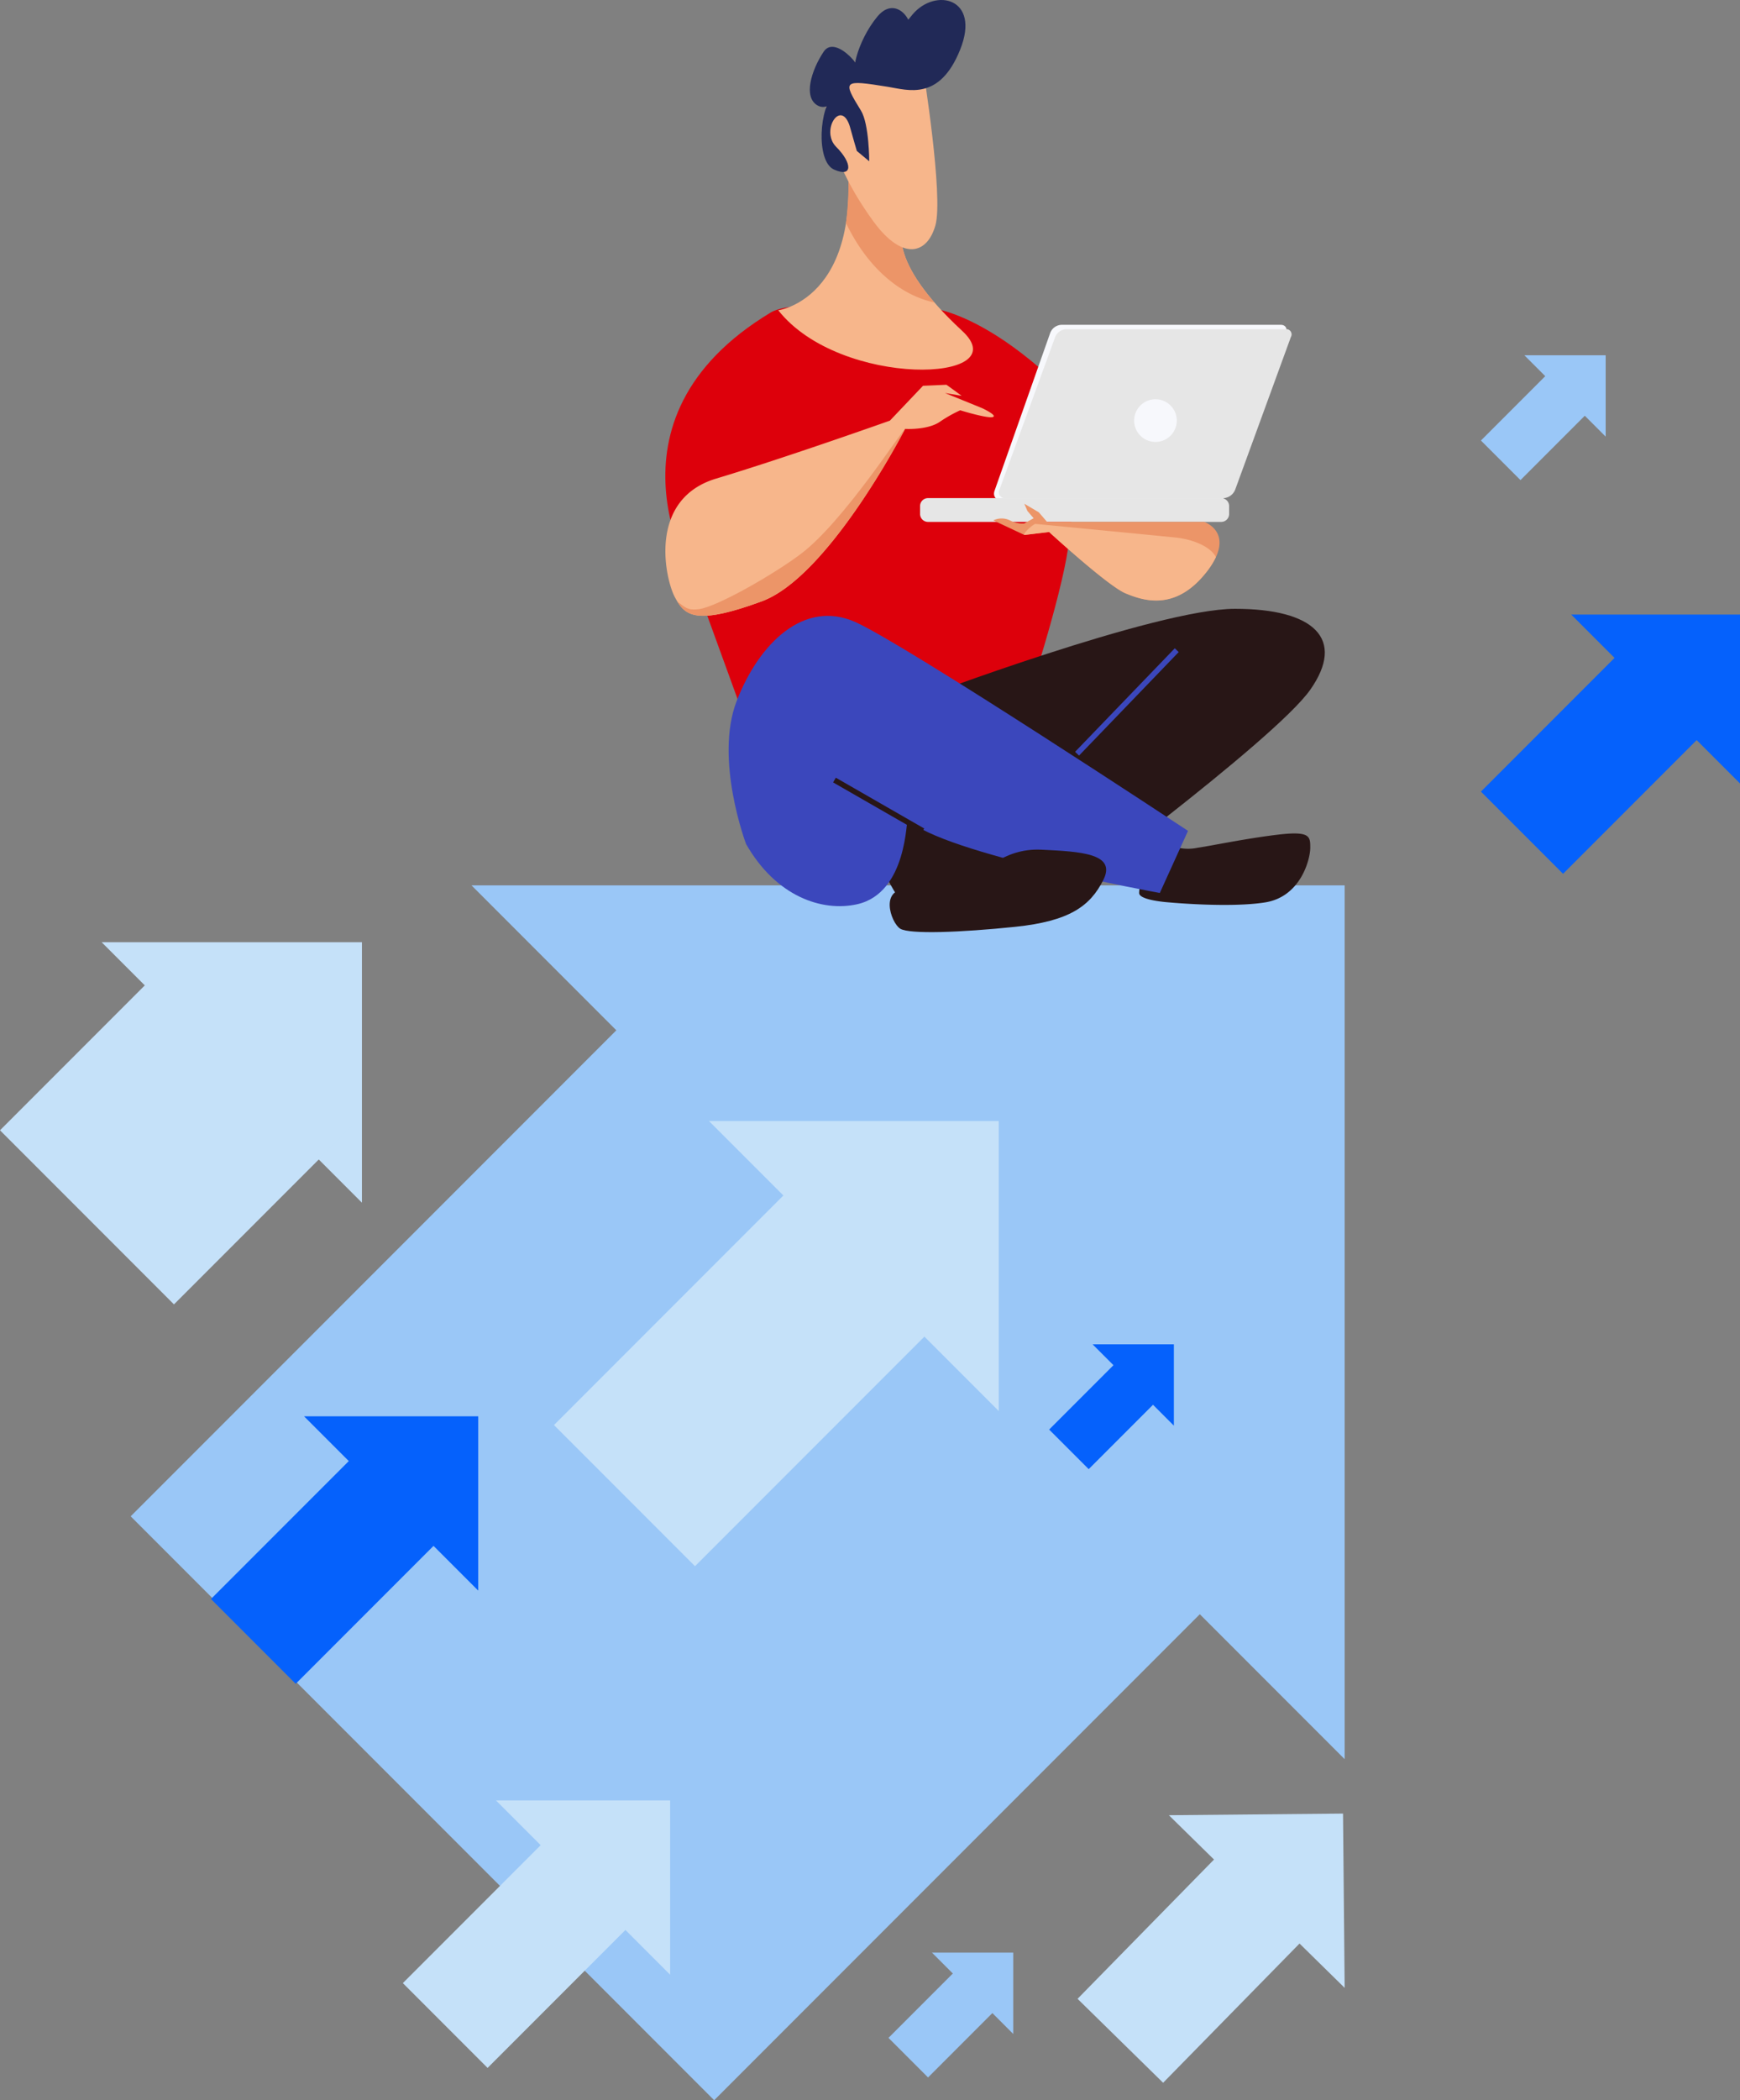 <svg xmlns="http://www.w3.org/2000/svg" width="248.73" height="300" viewBox="0 0 248.73 300">
  <rect x="0" y="0" width="248.73" height="300" fill="#808080" stroke="none"/>
  <g id="Group_8642" data-name="Group 8642" transform="translate(-315.435 -1855.424)">
    <g id="Group_532" data-name="Group 532" transform="translate(334.117 1981.89)">
      <path id="Path_13993" data-name="Path 13993" d="M505.048,2101.823,380.231,1977.006H505.048Z" transform="translate(-331.514 -1977.006)" fill="#9ac7f7"/>
      <rect id="Rectangle_114" data-name="Rectangle 114" width="117.958" height="120.702" transform="translate(85.349 4.776) rotate(45)" fill="#9ac7f7"/>
    </g>
    <g id="Group_533" data-name="Group 533" transform="translate(315.435 1990.007)">
      <path id="Path_13994" data-name="Path 13994" d="M366.612,2022.023,329.4,1984.81h37.214Z" transform="translate(-314.874 -1984.81)" fill="#c5e1f9"/>
      <rect id="Rectangle_115" data-name="Rectangle 115" width="35.169" height="35.987" transform="translate(25.446 1.424) rotate(45)" fill="#c5e1f9"/>
    </g>
    <g id="Group_534" data-name="Group 534" transform="translate(345.59 2057.736)">
      <path id="Path_13995" data-name="Path 13995" d="M382.119,2074.819l-24.9-24.9h24.9Z" transform="translate(-343.911 -2049.924)" fill="#0561fc"/>
      <rect id="Rectangle_116" data-name="Rectangle 116" width="17.131" height="31.136" transform="translate(22.017 4.078) rotate(45)" fill="#0561fc"/>
    </g>
    <g id="Group_535" data-name="Group 535" transform="translate(373.022 2112.601)">
      <path id="Path_13996" data-name="Path 13996" d="M408.492,2127.565l-24.9-24.9h24.9Z" transform="translate(-370.284 -2102.67)" fill="#c5e1f9"/>
      <rect id="Rectangle_117" data-name="Rectangle 117" width="17.131" height="31.136" transform="translate(22.016 4.078) rotate(44.999)" fill="#c5e1f9"/>
    </g>
    <g id="Group_536" data-name="Group 536" transform="translate(394.625 2015.559)">
      <path id="Path_13997" data-name="Path 13997" d="M454.294,2050.8l-41.429-41.429h41.429Z" transform="translate(-390.711 -2009.376)" fill="#c5e1f9"/>
      <rect id="Rectangle_118" data-name="Rectangle 118" width="28.508" height="51.815" transform="translate(36.638 6.786) rotate(45)" fill="#c5e1f9"/>
    </g>
    <g id="Group_537" data-name="Group 537" transform="translate(469.455 2114.48)">
      <path id="Path_13998" data-name="Path 13998" d="M501.2,2129.371l-25.128-24.661,24.894-.233Z" transform="translate(-463.003 -2104.477)" fill="#c5e1f9"/>
      <rect id="Rectangle_119" data-name="Rectangle 119" width="17.131" height="31.136" transform="matrix(0.714, 0.7, -0.7, 0.714, 21.81, 4.229)" fill="#c5e1f9"/>
    </g>
    <g id="Group_538" data-name="Group 538" transform="translate(465.409 2047.449)">
      <path id="Path_13999" data-name="Path 13999" d="M477.208,2051.652l-11.618-11.618h11.618Z" transform="translate(-459.378 -2040.034)" fill="#0561fc"/>
      <rect id="Rectangle_120" data-name="Rectangle 120" width="7.995" height="14.531" transform="translate(10.275 1.903) rotate(45)" fill="#0561fc"/>
    </g>
    <g id="Group_539" data-name="Group 539" transform="translate(527.131 1906.173)">
      <path id="Path_14000" data-name="Path 14000" d="M536.547,1915.832l-11.618-11.618h11.618Z" transform="translate(-518.717 -1904.214)" fill="#9ac7f7"/>
      <rect id="Rectangle_121" data-name="Rectangle 121" width="7.995" height="14.531" transform="translate(10.275 1.903) rotate(45)" fill="#9ac7f7"/>
    </g>
    <g id="Group_540" data-name="Group 540" transform="translate(442.444 2134.341)">
      <path id="Path_14001" data-name="Path 14001" d="M455.131,2135.188l-11.618-11.618h11.618Z" transform="translate(-437.3 -2123.57)" fill="#9ac7f7"/>
      <rect id="Rectangle_122" data-name="Rectangle 122" width="7.995" height="14.531" transform="translate(10.275 1.903) rotate(44.999)" fill="#9ac7f7"/>
    </g>
    <g id="Group_541" data-name="Group 541" transform="translate(527.131 1943.207)">
      <path id="Path_14002" data-name="Path 14002" d="M555.492,1963.947l-24.13-24.13h24.13Z" transform="translate(-518.458 -1939.817)" fill="#0561fc"/>
      <rect id="Rectangle_123" data-name="Rectangle 123" width="16.605" height="30.179" transform="translate(21.34 3.952) rotate(45)" fill="#0561fc"/>
    </g>
    <g id="Group_543" data-name="Group 543" transform="translate(410.544 1855.424)">
      <g id="Group_542" data-name="Group 542" transform="translate(0)">
        <path id="Path_14003" data-name="Path 14003" d="M464.685,1929.691c-.2,5.542-4.4,19.065-6.946,26.813H418.251l-7.063-19.423s-14.949-23.277,10.788-38.719c3.695-2.217,22.906-.591,22.906-.591s14.23.953,33.1,29.261C478.577,1927.917,464.981,1921.711,464.685,1929.691Z" transform="translate(-406.871 -1853.746)" fill="#dd000b"/>
        <path id="Path_14004" data-name="Path 14004" d="M452.116,1923.734c-.238.676.1,1.267.751,1.267H484.2a1.923,1.923,0,0,0,1.612-1.267l7.961-22.558c.237-.676-.1-1.147-.752-1.147h-31.33a1.8,1.8,0,0,0-1.613,1.147Z" transform="translate(-405.057 -1853.632)" fill="#f7f8fc"/>
        <path id="Path_14005" data-name="Path 14005" d="M440.417,1885.984c-.3,1.478-2.852,5.952,8.277,16.257,7.98,7.388-17.438,8.275-26.306-2.956,0,0,13.6-1.773,9.163-26.6C428.223,1854.053,440.417,1885.984,440.417,1885.984Z" transform="translate(-406.248 -1854.965)" fill="#f7b68b"/>
        <path id="Path_14006" data-name="Path 14006" d="M446.853,1909.444l5.321,2.168s2.052.954,1.577,1.232c-.591.344-4.729-.936-4.729-.936a19.545,19.545,0,0,0-2.956,1.675c-1.774,1.182-4.926.985-4.926.985s-10.838,21.084-20.492,24.631-11.034,1.97-12.414-.592-3.94-13.99,5.911-16.945,24.828-8.275,24.828-8.275l4.73-4.977,3.349-.148s1.379.985,2.168,1.577" transform="translate(-406.871 -1853.302)" fill="#f7b68b"/>
        <path id="Path_14007" data-name="Path 14007" d="M452.8,1923.536a.831.831,0,0,0,.752,1.223h31.33a1.913,1.913,0,0,0,1.612-1.223l7.961-21.8a.748.748,0,0,0-.752-1.108h-31.33a1.794,1.794,0,0,0-1.612,1.108Z" transform="translate(-405.03 -1853.608)" fill="#e6e6e6"/>
        <path id="Rectangle_124" data-name="Rectangle 124" d="M1.136,0H43.044A1.136,1.136,0,0,1,44.18,1.136V2.262A1.137,1.137,0,0,1,43.043,3.4H1.136A1.136,1.136,0,0,1,0,2.262V1.136A1.136,1.136,0,0,1,1.136,0Z" transform="translate(36.413 71.151)" fill="#e6e6e6"/>
        <path id="Path_14008" data-name="Path 14008" d="M459.625,1927.194h22.462s4.729,1.585.3,7.2-9.014,4.044-11.527,3.01-10.936-8.767-10.936-8.767l-3.546.42-4.433-2.08a2.736,2.736,0,0,1,2.364-.006,3.781,3.781,0,0,0,2.069.44l1.329-.74-.886-1.035-.443-1.034,2.069,1.222Z" transform="translate(-405.061 -1852.646)" fill="#ec9568"/>
        <path id="Path_14009" data-name="Path 14009" d="M431.739,1886.813a42.937,42.937,0,0,0-.52-14.13c-3.328-18.63,8.866,13.3,8.866,13.3-.253,1.267-2.167,4.736,4.3,12.189C439.135,1897.044,434.6,1892.8,431.739,1886.813Z" transform="translate(-405.917 -1854.965)" fill="#ec9568"/>
        <path id="Path_14010" data-name="Path 14010" d="M442.815,1864.9s2.955,18.324,1.773,22.463-4.712,5.1-8.867-.592c-7.98-10.935-7.685-19.506-5.32-20.984S439.267,1858.689,442.815,1864.9Z" transform="translate(-405.985 -1855.158)" fill="#f7b68b"/>
        <path id="Path_14011" data-name="Path 14011" d="M437.878,1867.823c2.871.461,7.389,2.069,10.344-5.321s-3.546-8.866-6.8-5.024-2.956,5.615-.887,3.842-1.183-7.094-4.138-3.546-4.138,8.866-2.66,8.571-3.252-6.206-5.025-3.547-2.955,6.5-.886,7.685,4.433-2.955,2.364-1.478-2.66,9.458,0,10.641,2.66-.887.3-3.251.887-7.242,2.069-2.512c.1.406.887,3.1.887,3.1l1.773,1.478s0-5.32-1.183-7.24C431.371,1866.891,431.451,1866.79,437.878,1867.823Z" transform="translate(-406.074 -1855.424)" fill="#212957"/>
        <path id="Path_14012" data-name="Path 14012" d="M457.787,1927.367s15.989,1.54,20.006,1.945c2.658.269,5.111,1.387,5.8,2.8a11.053,11.053,0,0,1-1.379,2.173c-4.433,5.616-9.014,4.044-11.527,3.009s-10.936-8.767-10.936-8.767l-3.548.427C456.034,1928.646,457.487,1927.42,457.787,1927.367Z" transform="translate(-404.891 -1852.534)" fill="#f7b68b"/>
        <path id="Path_14013" data-name="Path 14013" d="M408.528,1939c1.045.731,1.384,1.3,3.084,1.07,2.6-.346,10.751-5,14.613-7.929,6.117-4.646,14.494-17.771,14.82-17.764-.582,1.122-11.082,21.132-20.465,24.579C411.756,1942.193,409.845,1941.155,408.528,1939Z" transform="translate(-406.805 -1853.056)" fill="#ec9568"/>
        <path id="Path_14014" data-name="Path 14014" d="M471.3,1913.3a3.047,3.047,0,1,0,3.047-3.047A3.046,3.046,0,0,0,471.3,1913.3Z" transform="translate(-404.284 -1853.221)" fill="#f7f8fc"/>
      </g>
      <path id="Path_14015" data-name="Path 14015" d="M477.629,1971.928a6.589,6.589,0,0,0,2.688,0c1.882-.269,6.99-1.344,11.559-1.882s4.571.269,4.571,1.882-1.344,6.989-6.452,7.8-13.71,0-13.71,0-4.3-.269-4.3-1.344S473.059,1970.315,477.629,1971.928Z" transform="translate(-404.256 -1850.827)" fill="#281616"/>
      <path id="Path_14016" data-name="Path 14016" d="M441.752,1951.929s34.141-12.9,45.432-12.9,15.861,4.3,10.753,11.56-37.636,31.184-37.636,31.184H440.139S427.236,1966.447,441.752,1951.929Z" transform="translate(-405.747 -1852.066)" fill="#281616"/>
      <path id="Path_14017" data-name="Path 14017" d="M418.063,1972.591s-4.569-12.1-1.344-20.431,9.678-14.516,16.936-11.291,47.583,29.84,47.583,29.84l-4.033,8.872s-31.177-5.639-36.023-10.485c-.269-.269,0,10.485-7.258,12.1C428.946,1982.3,422.365,1980.117,418.063,1972.591Z" transform="translate(-406.522 -1852.027)" fill="#3b47bc"/>
      <path id="Path_14018" data-name="Path 14018" d="M440.832,1977.754s6.989-.806,8.334-1.344c1.6-.64,4.57-4.57,10.215-4.3s10.753.538,8.872,4.3-4.839,5.914-12.635,6.72-15.055,1.076-16.4.269S435.993,1977.216,440.832,1977.754Z" transform="translate(-405.633 -1850.738)" fill="#281616"/>
      <line id="Line_24" data-name="Line 24" x1="14.248" y2="14.786" transform="translate(58.856 92.874)" fill="none" stroke="#3b47bc" stroke-width="0.777"/>
      <line id="Line_25" data-name="Line 25" x2="12.635" y2="7.258" transform="translate(24.177 111.424)" fill="none" stroke="#281616" stroke-width="0.777"/>
    </g>
  </g>
</svg>
